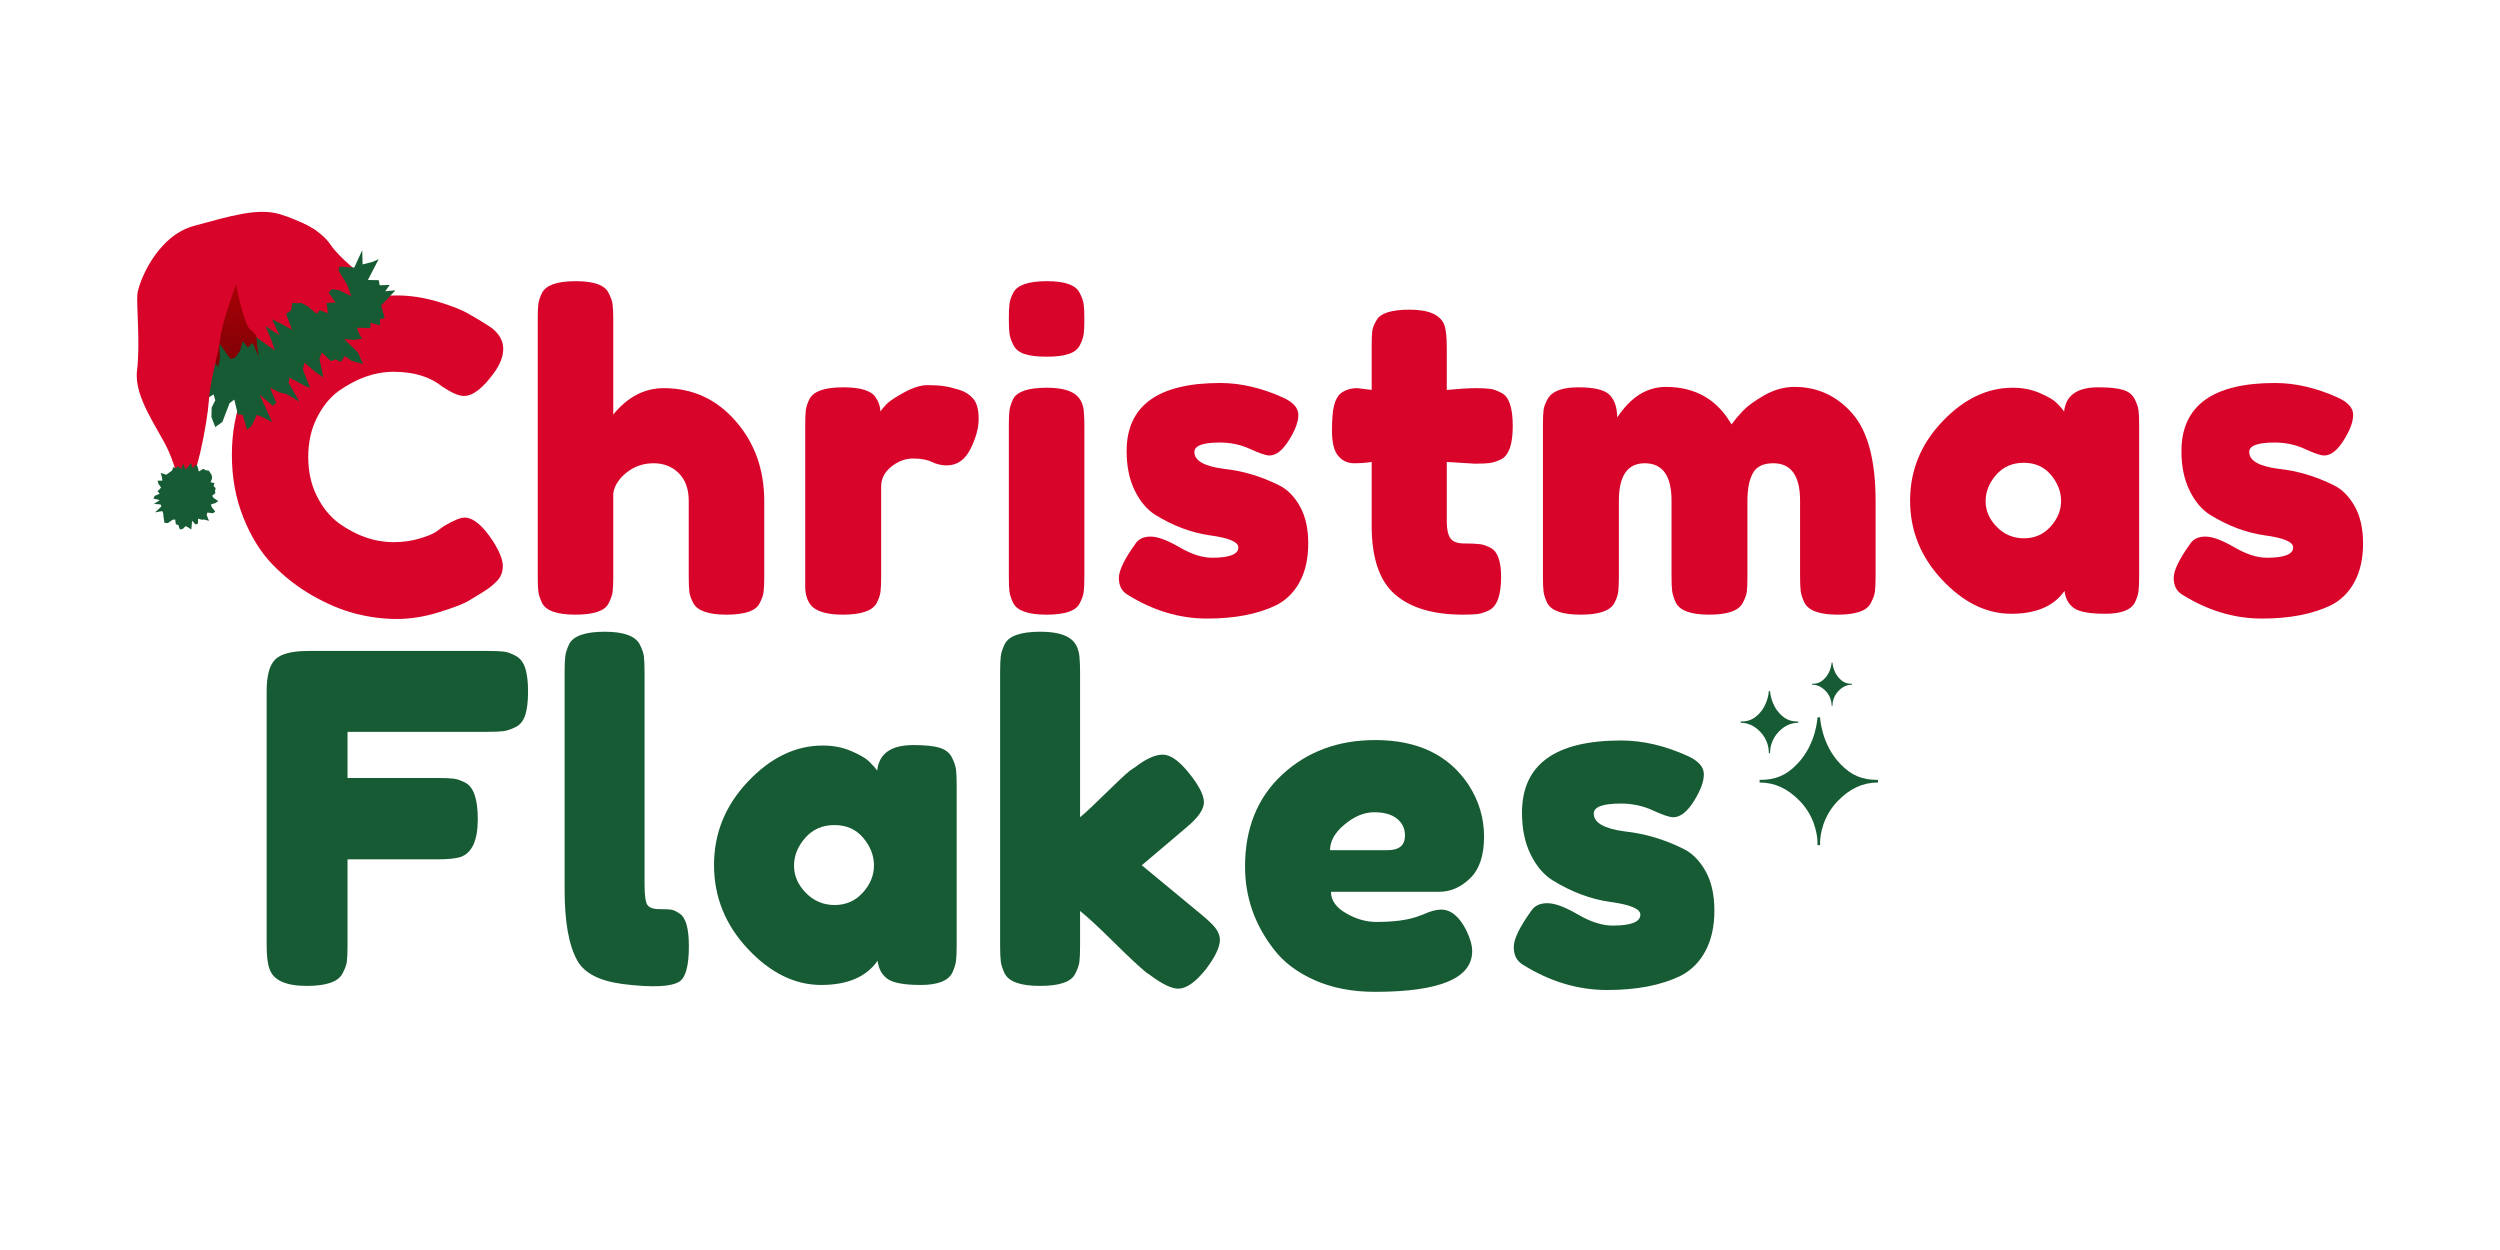 <?xml version="1.0" encoding="UTF-8"?>
<svg xmlns="http://www.w3.org/2000/svg" xmlns:xlink="http://www.w3.org/1999/xlink" width="750pt" height="375pt" viewBox="0 0 750 375" version="1.2">
  <defs>
    <g>
      <symbol overflow="visible" id="glyph0-0">
        <path style="stroke:none;" d=""></path>
      </symbol>
      <symbol overflow="visible" id="glyph0-1">
        <path style="stroke:none;" d="M 64.453 -24.844 L 66.781 -26.531 C 69.719 -28.258 71.789 -29.125 73 -29.125 C 75.664 -29.125 78.555 -26.707 81.672 -21.875 C 83.566 -18.852 84.516 -16.438 84.516 -14.625 C 84.516 -12.812 83.93 -11.301 82.766 -10.094 C 81.598 -8.883 80.238 -7.805 78.688 -6.859 C 77.133 -5.91 75.645 -5.004 74.219 -4.141 C 72.801 -3.273 69.891 -2.148 65.484 -0.766 C 61.086 0.609 56.836 1.297 52.734 1.297 C 48.641 1.297 44.5 0.758 40.312 -0.312 C 36.125 -1.395 31.805 -3.207 27.359 -5.75 C 22.922 -8.301 18.93 -11.41 15.391 -15.078 C 11.859 -18.742 8.945 -23.445 6.656 -29.188 C 4.375 -34.926 3.234 -41.16 3.234 -47.891 C 3.234 -54.617 4.352 -60.723 6.594 -66.203 C 8.844 -71.68 11.711 -76.207 15.203 -79.781 C 18.703 -83.363 22.691 -86.363 27.172 -88.781 C 35.629 -93.438 44.129 -95.766 52.672 -95.766 C 56.723 -95.766 60.844 -95.141 65.031 -93.891 C 69.219 -92.641 72.391 -91.367 74.547 -90.078 L 77.656 -88.266 C 79.207 -87.316 80.414 -86.539 81.281 -85.938 C 83.52 -84.125 84.641 -82.07 84.641 -79.781 C 84.641 -77.5 83.734 -75.109 81.922 -72.609 C 78.555 -67.941 75.535 -65.609 72.859 -65.609 C 71.305 -65.609 69.109 -66.562 66.266 -68.469 C 62.641 -71.395 57.805 -72.859 51.766 -72.859 C 46.16 -72.859 40.641 -70.922 35.203 -67.047 C 32.609 -65.141 30.445 -62.461 28.719 -59.016 C 27 -55.566 26.141 -51.66 26.141 -47.297 C 26.141 -42.941 27 -39.039 28.719 -35.594 C 30.445 -32.145 32.648 -29.426 35.328 -27.438 C 40.598 -23.645 46.078 -21.75 51.766 -21.75 C 54.441 -21.75 56.969 -22.094 59.344 -22.781 C 61.719 -23.469 63.422 -24.156 64.453 -24.844 Z M 64.453 -24.844 "></path>
      </symbol>
      <symbol overflow="visible" id="glyph0-2">
        <path style="stroke:none;" d="M 42.969 -67.953 C 51.594 -67.953 58.773 -64.672 64.516 -58.109 C 70.254 -51.555 73.125 -43.531 73.125 -34.031 L 73.125 -11.266 C 73.125 -9.273 73.055 -7.785 72.922 -6.797 C 72.797 -5.805 72.391 -4.66 71.703 -3.359 C 70.578 -1.117 67.254 0 61.734 0 C 56.473 0 53.191 -1.117 51.891 -3.359 C 51.203 -4.66 50.789 -5.828 50.656 -6.859 C 50.531 -7.891 50.469 -9.441 50.469 -11.516 L 50.469 -34.172 C 50.469 -37.703 49.473 -40.457 47.484 -42.438 C 45.504 -44.426 42.984 -45.422 39.922 -45.422 C 36.859 -45.422 34.16 -44.492 31.828 -42.641 C 29.504 -40.785 28.172 -38.695 27.828 -36.375 L 27.828 -11.266 C 27.828 -9.273 27.758 -7.785 27.625 -6.797 C 27.5 -5.805 27.094 -4.66 26.406 -3.359 C 25.281 -1.117 21.957 0 16.438 0 C 11 0 7.676 -1.164 6.469 -3.5 C 5.863 -4.789 5.492 -5.91 5.359 -6.859 C 5.234 -7.805 5.172 -9.316 5.172 -11.391 L 5.172 -88.781 C 5.172 -90.77 5.234 -92.258 5.359 -93.25 C 5.492 -94.238 5.863 -95.336 6.469 -96.547 C 7.676 -98.879 11.039 -100.047 16.562 -100.047 C 22 -100.047 25.281 -98.879 26.406 -96.547 C 27.094 -95.254 27.5 -94.109 27.625 -93.109 C 27.758 -92.117 27.828 -90.633 27.828 -88.656 L 27.828 -60.047 C 32.141 -65.316 37.188 -67.953 42.969 -67.953 Z M 42.969 -67.953 "></path>
      </symbol>
      <symbol overflow="visible" id="glyph0-3">
        <path style="stroke:none;" d="M 51.5 -67.422 C 53.145 -66.91 54.504 -66.031 55.578 -64.781 C 56.66 -63.531 57.203 -61.52 57.203 -58.75 C 57.203 -55.988 56.379 -52.969 54.734 -49.688 C 53.098 -46.414 50.727 -44.781 47.625 -44.781 C 46.07 -44.781 44.582 -45.125 43.156 -45.812 C 41.738 -46.5 39.863 -46.844 37.531 -46.844 C 35.195 -46.844 33.016 -46.023 30.984 -44.391 C 28.961 -42.754 27.953 -40.77 27.953 -38.438 L 27.953 -11.266 C 27.953 -9.273 27.883 -7.785 27.75 -6.797 C 27.625 -5.805 27.219 -4.66 26.531 -3.359 C 25.238 -1.117 21.875 0 16.438 0 C 12.289 0 9.312 -0.734 7.5 -2.203 C 6.125 -3.41 5.348 -5.266 5.172 -7.766 C 5.172 -8.629 5.172 -9.879 5.172 -11.516 L 5.172 -56.953 C 5.172 -58.93 5.234 -60.414 5.359 -61.406 C 5.492 -62.406 5.863 -63.508 6.469 -64.719 C 7.676 -67.039 11.039 -68.203 16.562 -68.203 C 21.738 -68.203 24.973 -67.211 26.266 -65.234 C 27.223 -63.848 27.703 -62.422 27.703 -60.953 C 28.129 -61.555 28.75 -62.289 29.562 -63.156 C 30.383 -64.02 32.133 -65.188 34.812 -66.656 C 37.488 -68.125 39.836 -68.859 41.859 -68.859 C 43.891 -68.859 45.594 -68.75 46.969 -68.531 C 48.352 -68.312 49.863 -67.941 51.5 -67.422 Z M 51.5 -67.422 "></path>
      </symbol>
      <symbol overflow="visible" id="glyph0-4">
        <path style="stroke:none;" d="M 5.172 -56.812 C 5.172 -58.801 5.234 -60.289 5.359 -61.281 C 5.492 -62.27 5.863 -63.414 6.469 -64.719 C 7.676 -66.957 11.039 -68.078 16.562 -68.078 C 20.707 -68.078 23.641 -67.344 25.359 -65.875 C 26.828 -64.664 27.609 -62.812 27.703 -60.312 C 27.785 -59.445 27.828 -58.195 27.828 -56.562 L 27.828 -11.266 C 27.828 -9.273 27.758 -7.785 27.625 -6.797 C 27.5 -5.805 27.094 -4.66 26.406 -3.359 C 25.281 -1.117 21.957 0 16.438 0 C 11 0 7.676 -1.164 6.469 -3.5 C 5.863 -4.789 5.492 -5.91 5.359 -6.859 C 5.234 -7.805 5.172 -9.316 5.172 -11.391 Z M 26.469 -80.828 C 25.82 -79.578 24.676 -78.691 23.031 -78.172 C 21.395 -77.648 19.219 -77.391 16.5 -77.391 C 13.781 -77.391 11.598 -77.648 9.953 -78.172 C 8.316 -78.691 7.176 -79.598 6.531 -80.891 C 5.883 -82.18 5.492 -83.32 5.359 -84.312 C 5.234 -85.312 5.172 -86.801 5.172 -88.781 C 5.172 -90.77 5.234 -92.258 5.359 -93.25 C 5.492 -94.238 5.863 -95.336 6.469 -96.547 C 7.676 -98.879 11.039 -100.047 16.562 -100.047 C 22 -100.047 25.281 -98.879 26.406 -96.547 C 27.094 -95.254 27.5 -94.109 27.625 -93.109 C 27.758 -92.117 27.828 -90.629 27.828 -88.641 C 27.828 -86.66 27.758 -85.176 27.625 -84.188 C 27.5 -83.195 27.113 -82.078 26.469 -80.828 Z M 26.469 -80.828 "></path>
      </symbol>
      <symbol overflow="visible" id="glyph0-5">
        <path style="stroke:none;" d="M 5.688 -6.078 C 4.051 -7.117 3.234 -8.758 3.234 -11 C 3.234 -13.238 4.875 -16.645 8.156 -21.219 C 9.102 -22.688 10.633 -23.422 12.75 -23.422 C 14.863 -23.422 17.734 -22.363 21.359 -20.25 C 24.984 -18.133 28.258 -17.078 31.188 -17.078 C 36.445 -17.078 39.078 -18.113 39.078 -20.188 C 39.078 -21.832 36.191 -23.039 30.422 -23.812 C 24.984 -24.594 19.586 -26.617 14.234 -29.891 C 11.734 -31.441 9.66 -33.879 8.016 -37.203 C 6.379 -40.523 5.562 -44.473 5.562 -49.047 C 5.562 -62.68 14.926 -69.5 33.656 -69.5 C 39.781 -69.5 46.078 -68.031 52.547 -65.094 C 55.566 -63.719 57.078 -61.992 57.078 -59.922 C 57.078 -57.848 56.125 -55.301 54.219 -52.281 C 52.32 -49.258 50.383 -47.75 48.406 -47.75 C 47.363 -47.75 45.441 -48.395 42.641 -49.688 C 39.836 -50.988 36.797 -51.641 33.516 -51.641 C 28.43 -51.641 25.891 -50.691 25.891 -48.797 C 25.891 -46.203 28.82 -44.52 34.688 -43.75 C 40.383 -43.145 45.906 -41.504 51.25 -38.828 C 53.75 -37.617 55.836 -35.523 57.516 -32.547 C 59.203 -29.566 60.047 -25.832 60.047 -21.344 C 60.047 -16.863 59.203 -13.047 57.516 -9.891 C 55.836 -6.742 53.488 -4.395 50.469 -2.844 C 44.945 -0.164 38.023 1.172 29.703 1.172 C 21.379 1.172 13.375 -1.242 5.688 -6.078 Z M 5.688 -6.078 "></path>
      </symbol>
      <symbol overflow="visible" id="glyph0-6">
        <path style="stroke:none;" d="M 44.781 -45.297 L 36.375 -45.812 L 36.375 -27.953 C 36.375 -25.617 36.738 -23.938 37.469 -22.906 C 38.195 -21.875 39.578 -21.359 41.609 -21.359 C 43.641 -21.359 45.191 -21.289 46.266 -21.156 C 47.348 -21.031 48.492 -20.625 49.703 -19.938 C 51.68 -18.812 52.672 -15.922 52.672 -11.266 C 52.672 -5.828 51.461 -2.504 49.047 -1.297 C 47.754 -0.691 46.613 -0.32 45.625 -0.188 C 44.633 -0.062 43.188 0 41.281 0 C 32.312 0 25.492 -2.023 20.828 -6.078 C 16.172 -10.141 13.844 -17 13.844 -26.656 L 13.844 -45.812 C 12.207 -45.551 10.438 -45.422 8.531 -45.422 C 6.633 -45.422 5.062 -46.156 3.812 -47.625 C 2.562 -49.094 1.938 -51.594 1.938 -55.125 C 1.938 -58.664 2.148 -61.234 2.578 -62.828 C 3.016 -64.43 3.625 -65.578 4.406 -66.266 C 5.781 -67.391 7.504 -67.953 9.578 -67.953 L 13.844 -67.422 L 13.844 -80.766 C 13.844 -82.742 13.906 -84.207 14.031 -85.156 C 14.164 -86.102 14.578 -87.141 15.266 -88.266 C 16.391 -90.422 19.711 -91.5 25.234 -91.5 C 31.098 -91.5 34.594 -89.906 35.719 -86.719 C 36.156 -85.332 36.375 -83.129 36.375 -80.109 L 36.375 -67.422 C 40.164 -67.773 43.031 -67.953 44.969 -67.953 C 46.914 -67.953 48.383 -67.883 49.375 -67.75 C 50.363 -67.625 51.504 -67.211 52.797 -66.516 C 55.047 -65.398 56.172 -62.082 56.172 -56.562 C 56.172 -51.125 55.004 -47.801 52.672 -46.594 C 51.379 -45.988 50.234 -45.617 49.234 -45.484 C 48.242 -45.359 46.758 -45.297 44.781 -45.297 Z M 44.781 -45.297 "></path>
      </symbol>
      <symbol overflow="visible" id="glyph0-7">
        <path style="stroke:none;" d="M 27.438 -59.141 C 31.488 -65.266 36.363 -68.328 42.062 -68.328 C 50.863 -68.328 57.422 -64.578 61.734 -57.078 C 62.68 -58.367 63.82 -59.723 65.156 -61.141 C 66.5 -62.566 68.633 -64.117 71.562 -65.797 C 74.5 -67.484 77.52 -68.328 80.625 -68.328 C 87.531 -68.328 93.312 -65.676 97.969 -60.375 C 102.633 -55.07 104.969 -46.289 104.969 -34.031 L 104.969 -11.391 C 104.969 -9.398 104.898 -7.91 104.766 -6.922 C 104.641 -5.93 104.227 -4.789 103.531 -3.5 C 102.414 -1.164 99.098 0 93.578 0 C 88.141 0 84.816 -1.207 83.609 -3.625 C 83.004 -4.914 82.633 -6.055 82.5 -7.047 C 82.375 -8.047 82.312 -9.535 82.312 -11.516 L 82.312 -34.172 C 82.312 -41.672 79.633 -45.422 74.281 -45.422 C 71.27 -45.422 69.223 -44.426 68.141 -42.438 C 67.055 -40.457 66.516 -37.656 66.516 -34.031 L 66.516 -11.391 C 66.516 -9.316 66.453 -7.805 66.328 -6.859 C 66.203 -5.91 65.789 -4.789 65.094 -3.5 C 63.883 -1.164 60.52 0 55 0 C 49.562 0 46.238 -1.207 45.031 -3.625 C 44.438 -4.914 44.07 -6.055 43.938 -7.047 C 43.812 -8.047 43.75 -9.535 43.75 -11.516 L 43.75 -34.172 C 43.75 -41.672 41.07 -45.422 35.719 -45.422 C 30.539 -45.422 27.953 -41.672 27.953 -34.172 L 27.953 -11.266 C 27.953 -9.273 27.883 -7.785 27.75 -6.797 C 27.625 -5.805 27.219 -4.66 26.531 -3.359 C 25.238 -1.117 21.875 0 16.438 0 C 11 0 7.676 -1.164 6.469 -3.5 C 5.863 -4.789 5.492 -5.91 5.359 -6.859 C 5.234 -7.805 5.172 -9.316 5.172 -11.391 L 5.172 -56.953 C 5.172 -58.93 5.234 -60.414 5.359 -61.406 C 5.492 -62.406 5.906 -63.508 6.594 -64.719 C 7.895 -67.039 10.957 -68.203 15.781 -68.203 C 20.613 -68.203 23.766 -67.426 25.234 -65.875 C 26.703 -64.32 27.438 -62.078 27.438 -59.141 Z M 27.438 -59.141 "></path>
      </symbol>
      <symbol overflow="visible" id="glyph0-8">
        <path style="stroke:none;" d="M 49.438 -60.953 C 49.957 -65.785 53.363 -68.203 59.656 -68.203 C 63.031 -68.203 65.535 -67.941 67.172 -67.422 C 68.805 -66.91 69.945 -66.004 70.594 -64.703 C 71.25 -63.41 71.641 -62.27 71.766 -61.281 C 71.891 -60.289 71.953 -58.801 71.953 -56.812 L 71.953 -11.516 C 71.953 -9.535 71.891 -8.047 71.766 -7.047 C 71.641 -6.055 71.273 -4.914 70.672 -3.625 C 69.461 -1.383 66.504 -0.266 61.797 -0.266 C 57.098 -0.266 53.945 -0.844 52.344 -2 C 50.75 -3.164 49.82 -4.875 49.562 -7.125 C 46.375 -2.551 41.047 -0.266 33.578 -0.266 C 26.117 -0.266 19.195 -3.672 12.812 -10.484 C 6.426 -17.297 3.234 -25.207 3.234 -34.219 C 3.234 -43.238 6.445 -51.133 12.875 -57.906 C 19.301 -64.688 26.352 -68.078 34.031 -68.078 C 36.969 -68.078 39.645 -67.555 42.062 -66.516 C 44.477 -65.484 46.16 -64.516 47.109 -63.609 C 48.055 -62.703 48.832 -61.816 49.438 -60.953 Z M 25.891 -34.031 C 25.891 -31.188 27.008 -28.617 29.25 -26.328 C 31.488 -24.047 34.203 -22.906 37.391 -22.906 C 40.586 -22.906 43.242 -24.066 45.359 -26.391 C 47.473 -28.723 48.531 -31.289 48.531 -34.094 C 48.531 -36.906 47.516 -39.52 45.484 -41.938 C 43.461 -44.352 40.742 -45.562 37.328 -45.562 C 33.922 -45.562 31.16 -44.352 29.047 -41.938 C 26.941 -39.52 25.891 -36.883 25.891 -34.031 Z M 25.891 -34.031 "></path>
      </symbol>
      <symbol overflow="visible" id="glyph1-0">
        <path style="stroke:none;" d=""></path>
      </symbol>
      <symbol overflow="visible" id="glyph1-1">
        <path style="stroke:none;" d="M 71.969 -100.484 C 74.07 -100.484 75.648 -100.414 76.703 -100.281 C 77.754 -100.145 78.941 -99.711 80.266 -98.984 C 81.586 -98.254 82.523 -97.02 83.078 -95.281 C 83.629 -93.539 83.906 -91.207 83.906 -88.281 C 83.906 -85.363 83.629 -83.035 83.078 -81.297 C 82.523 -79.555 81.562 -78.344 80.188 -77.656 C 78.82 -76.977 77.613 -76.566 76.562 -76.422 C 75.508 -76.285 73.891 -76.219 71.703 -76.219 L 29.75 -76.219 L 29.75 -62.375 L 56.75 -62.375 C 58.945 -62.375 60.57 -62.305 61.625 -62.172 C 62.676 -62.035 63.883 -61.602 65.25 -60.875 C 67.633 -59.5 68.828 -55.891 68.828 -50.047 C 68.828 -43.641 67.086 -39.844 63.609 -38.656 C 62.148 -38.195 59.82 -37.969 56.625 -37.969 L 29.75 -37.969 L 29.75 -12.062 C 29.75 -9.875 29.68 -8.273 29.547 -7.266 C 29.41 -6.266 28.973 -5.078 28.234 -3.703 C 26.961 -1.234 23.398 0 17.547 0 C 11.148 0 7.406 -1.734 6.312 -5.203 C 5.758 -6.672 5.484 -9.004 5.484 -12.203 L 5.484 -88.422 C 5.484 -93.086 6.348 -96.266 8.078 -97.953 C 9.816 -99.641 13.109 -100.484 17.953 -100.484 Z M 71.969 -100.484 "></path>
      </symbol>
      <symbol overflow="visible" id="glyph1-2">
        <path style="stroke:none;" d="M 5.484 -94.188 C 5.484 -96.289 5.551 -97.863 5.688 -98.906 C 5.82 -99.957 6.211 -101.172 6.859 -102.547 C 8.141 -105.016 11.703 -106.25 17.547 -106.25 C 23.117 -106.25 26.594 -105.016 27.969 -102.547 C 28.695 -101.172 29.129 -99.938 29.266 -98.844 C 29.398 -97.75 29.469 -96.148 29.469 -94.047 L 29.469 -30.578 C 29.469 -27.285 29.742 -25.203 30.297 -24.328 C 30.848 -23.461 32.055 -23.031 33.922 -23.031 C 35.797 -23.031 37.051 -22.961 37.688 -22.828 C 38.332 -22.691 39.113 -22.301 40.031 -21.656 C 41.852 -20.469 42.766 -17.223 42.766 -11.922 C 42.766 -6.172 41.852 -2.656 40.031 -1.375 C 37.656 0.27 31.988 0.547 23.031 -0.547 C 15.988 -1.461 11.422 -3.797 9.328 -7.547 C 6.766 -12.016 5.484 -19.141 5.484 -28.922 Z M 5.484 -94.188 "></path>
      </symbol>
      <symbol overflow="visible" id="glyph1-3">
        <path style="stroke:none;" d="M 52.375 -64.578 C 52.914 -69.691 56.523 -72.25 63.203 -72.25 C 66.766 -72.25 69.41 -71.973 71.141 -71.422 C 72.879 -70.879 74.094 -69.922 74.781 -68.547 C 75.469 -67.172 75.879 -65.957 76.016 -64.906 C 76.148 -63.863 76.219 -62.289 76.219 -60.188 L 76.219 -12.203 C 76.219 -10.098 76.148 -8.52 76.016 -7.469 C 75.879 -6.414 75.492 -5.207 74.859 -3.844 C 73.578 -1.469 70.441 -0.281 65.453 -0.281 C 60.473 -0.281 57.141 -0.895 55.453 -2.125 C 53.766 -3.352 52.781 -5.16 52.5 -7.547 C 49.125 -2.703 43.484 -0.281 35.578 -0.281 C 27.672 -0.281 20.332 -3.891 13.562 -11.109 C 6.801 -18.328 3.422 -26.711 3.422 -36.266 C 3.422 -45.816 6.828 -54.176 13.641 -61.344 C 20.453 -68.52 27.926 -72.109 36.062 -72.109 C 39.164 -72.109 41.992 -71.562 44.547 -70.469 C 47.109 -69.375 48.891 -68.344 49.891 -67.375 C 50.898 -66.414 51.727 -65.484 52.375 -64.578 Z M 27.422 -36.047 C 27.422 -33.035 28.609 -30.316 30.984 -27.891 C 33.359 -25.473 36.234 -24.266 39.609 -24.266 C 42.992 -24.266 45.805 -25.5 48.047 -27.969 C 50.285 -30.438 51.406 -33.156 51.406 -36.125 C 51.406 -39.094 50.332 -41.852 48.188 -44.406 C 46.039 -46.969 43.16 -48.25 39.547 -48.25 C 35.941 -48.25 33.02 -46.969 30.781 -44.406 C 28.539 -41.852 27.422 -39.066 27.422 -36.047 Z M 27.422 -36.047 "></path>
      </symbol>
      <symbol overflow="visible" id="glyph1-4">
        <path style="stroke:none;" d="M 47.984 -36.188 L 66.219 -21.109 C 68.5 -19.191 69.938 -17.727 70.531 -16.719 C 71.125 -15.719 71.422 -14.758 71.422 -13.844 C 71.422 -11.656 70.004 -8.688 67.172 -4.938 C 64.066 -1.094 61.328 0.828 58.953 0.828 C 56.941 0.828 54.156 -0.5 50.594 -3.156 L 49.219 -4.109 C 47.113 -5.848 43.867 -8.883 39.484 -13.219 C 35.098 -17.562 31.758 -20.648 29.469 -22.484 L 29.469 -11.922 C 29.469 -9.828 29.398 -8.254 29.266 -7.203 C 29.129 -6.148 28.695 -4.938 27.969 -3.562 C 26.781 -1.188 23.258 0 17.406 0 C 11.656 0 8.141 -1.234 6.859 -3.703 C 6.211 -5.078 5.82 -6.285 5.688 -7.328 C 5.551 -8.379 5.484 -9.957 5.484 -12.062 L 5.484 -94.188 C 5.484 -96.289 5.551 -97.863 5.688 -98.906 C 5.82 -99.957 6.211 -101.172 6.859 -102.547 C 8.141 -105.016 11.703 -106.25 17.547 -106.25 C 21.93 -106.25 25.039 -105.473 26.875 -103.922 C 28.426 -102.641 29.25 -100.629 29.344 -97.891 C 29.426 -97.066 29.469 -95.785 29.469 -94.047 L 29.469 -50.594 C 31.113 -51.957 33.602 -54.285 36.938 -57.578 C 40.281 -60.867 42.773 -63.203 44.422 -64.578 L 46.062 -65.672 C 49.258 -68.141 52 -69.375 54.281 -69.375 C 56.57 -69.375 59.203 -67.52 62.172 -63.812 C 65.141 -60.113 66.625 -57.211 66.625 -55.109 C 66.625 -53.004 64.938 -50.535 61.562 -47.703 Z M 47.984 -36.188 "></path>
      </symbol>
      <symbol overflow="visible" id="glyph1-5">
        <path style="stroke:none;" d="M 75.125 -44.75 C 75.125 -39.133 73.727 -34.977 70.938 -32.281 C 68.156 -29.582 65.07 -28.234 61.688 -28.234 L 29.203 -28.234 C 29.203 -25.68 30.707 -23.535 33.719 -21.797 C 36.738 -20.055 39.754 -19.188 42.766 -19.188 C 48.066 -19.188 52.227 -19.738 55.25 -20.844 L 56.75 -21.391 C 58.945 -22.391 60.773 -22.891 62.234 -22.891 C 65.16 -22.891 67.676 -20.832 69.781 -16.719 C 70.969 -14.258 71.562 -12.16 71.562 -10.422 C 71.562 -2.285 61.828 1.781 42.359 1.781 C 35.598 1.781 29.586 0.617 24.328 -1.703 C 19.078 -4.035 14.988 -7.125 12.062 -10.969 C 6.301 -18.375 3.422 -26.645 3.422 -35.781 C 3.422 -47.301 7.145 -56.508 14.594 -63.406 C 22.051 -70.301 31.352 -73.75 42.5 -73.75 C 55.207 -73.75 64.531 -69.273 70.469 -60.328 C 73.57 -55.566 75.125 -50.375 75.125 -44.75 Z M 46.203 -40.719 C 49.672 -40.719 51.406 -42.18 51.406 -45.109 C 51.406 -47.203 50.602 -48.891 49 -50.172 C 47.406 -51.453 45.125 -52.094 42.156 -52.094 C 39.188 -52.094 36.238 -50.879 33.312 -48.453 C 30.383 -46.035 28.922 -43.457 28.922 -40.719 Z M 46.203 -40.719 "></path>
      </symbol>
      <symbol overflow="visible" id="glyph1-6">
        <path style="stroke:none;" d="M 6.031 -6.438 C 4.289 -7.539 3.422 -9.281 3.422 -11.656 C 3.422 -14.031 5.16 -17.641 8.641 -22.484 C 9.641 -24.035 11.258 -24.812 13.5 -24.812 C 15.738 -24.812 18.773 -23.691 22.609 -21.453 C 26.453 -19.211 29.93 -18.094 33.047 -18.094 C 38.617 -18.094 41.406 -19.191 41.406 -21.391 C 41.406 -23.117 38.344 -24.395 32.219 -25.219 C 26.457 -26.039 20.742 -28.191 15.078 -31.672 C 12.43 -33.316 10.238 -35.895 8.5 -39.406 C 6.758 -42.926 5.891 -47.109 5.891 -51.953 C 5.891 -66.398 15.805 -73.625 35.641 -73.625 C 42.129 -73.625 48.801 -72.066 55.656 -68.953 C 58.852 -67.492 60.453 -65.664 60.453 -63.469 C 60.453 -61.281 59.445 -58.586 57.438 -55.391 C 55.426 -52.191 53.367 -50.594 51.266 -50.594 C 50.172 -50.594 48.141 -51.273 45.172 -52.641 C 42.203 -54.016 38.977 -54.703 35.5 -54.703 C 30.113 -54.703 27.422 -53.695 27.422 -51.688 C 27.422 -48.945 30.523 -47.164 36.734 -46.344 C 42.773 -45.695 48.629 -43.957 54.297 -41.125 C 56.941 -39.844 59.156 -37.625 60.938 -34.469 C 62.719 -31.32 63.609 -27.367 63.609 -22.609 C 63.609 -17.859 62.719 -13.816 60.938 -10.484 C 59.156 -7.148 56.664 -4.66 53.469 -3.016 C 47.613 -0.18 40.273 1.234 31.453 1.234 C 22.641 1.234 14.164 -1.32 6.031 -6.438 Z M 6.031 -6.438 "></path>
      </symbol>
    </g>
    <clipPath id="clip1">
      <path d="M 527 215 L 563.434 215 L 563.434 253.539 L 527 253.539 Z M 527 215 "></path>
    </clipPath>
    <clipPath id="clip2">
      <path d="M 522.184 207 L 540 207 L 540 226 L 522.184 226 Z M 522.184 207 "></path>
    </clipPath>
    <clipPath id="clip3">
      <path d="M 543 198.789 L 556 198.789 L 556 212 L 543 212 Z M 543 198.789 "></path>
    </clipPath>
    <clipPath id="clip4">
      <path d="M 55 66 L 111 66 L 111 116 L 55 116 Z M 55 66 "></path>
    </clipPath>
    <clipPath id="clip5">
      <path d="M 15.918 84.508 L 101.012 46.988 L 135.203 124.535 L 50.109 162.055 Z M 15.918 84.508 "></path>
    </clipPath>
    <clipPath id="clip6">
      <path d="M 15.918 84.508 L 101.012 46.988 L 135.203 124.535 L 50.109 162.055 Z M 15.918 84.508 "></path>
    </clipPath>
    <clipPath id="clip7">
      <path d="M 64 113 L 75 113 L 75 116 L 64 116 Z M 64 113 "></path>
    </clipPath>
    <clipPath id="clip8">
      <path d="M 15.918 84.508 L 101.012 46.988 L 135.203 124.535 L 50.109 162.055 Z M 15.918 84.508 "></path>
    </clipPath>
    <clipPath id="clip9">
      <path d="M 15.918 84.508 L 101.012 46.988 L 135.203 124.535 L 50.109 162.055 Z M 15.918 84.508 "></path>
    </clipPath>
    <clipPath id="clip10">
      <path d="M 64.457 115.004 L 73.879 110.848 L 75 113.387 L 65.578 117.543 Z M 64.457 115.004 "></path>
    </clipPath>
    <clipPath id="clip11">
      <path d="M 64.457 115.004 L 73.879 110.848 L 75 113.387 L 65.578 117.543 Z M 64.457 115.004 "></path>
    </clipPath>
    <clipPath id="clip12">
      <path d="M 64.457 115.004 L 73.879 110.848 L 75 113.387 L 65.578 117.543 Z M 64.457 115.004 "></path>
    </clipPath>
    <clipPath id="clip13">
      <path d="M 71.938 114.73 C 69.035 116.008 66.395 115.715 64.496 115.062 C 67.168 114.98 70.703 114.301 74.738 113.016 C 73.789 113.77 72.852 114.328 71.938 114.73 "></path>
    </clipPath>
    <clipPath id="clip14">
      <path d="M 64.457 115.004 L 73.879 110.848 L 75 113.387 L 65.578 117.543 Z M 64.457 115.004 "></path>
    </clipPath>
    <clipPath id="clip15">
      <path d="M 71.938 114.73 C 69.035 116.008 66.395 115.715 64.496 115.062 C 67.168 114.98 70.703 114.301 74.738 113.016 C 73.789 113.77 72.852 114.328 71.938 114.73 "></path>
    </clipPath>
    <clipPath id="clip16">
      <path d="M 64.691 110.594 L 75.023 110.996 L 74.723 117.887 L 64.391 117.484 Z M 64.691 110.594 "></path>
    </clipPath>
    <linearGradient id="linear0" gradientUnits="userSpaceOnUse" x1="0.999" y1="0" x2="1.118" y2="0" gradientTransform="matrix(-1.233,28.538,28.638,1.115,70.778,84.303)">
      <stop offset="0" style="stop-color:rgb(63.429%,7.5%,10.999%);stop-opacity:1;"></stop>
      <stop offset="0.5" style="stop-color:rgb(63.264%,7.5%,10.999%);stop-opacity:1;"></stop>
      <stop offset="1" style="stop-color:rgb(63.1%,7.5%,10.999%);stop-opacity:1;"></stop>
    </linearGradient>
    <clipPath id="clip17">
      <path d="M 61 84 L 79 84 L 79 116 L 61 116 Z M 61 84 "></path>
    </clipPath>
    <clipPath id="clip18">
      <path d="M 15.918 84.508 L 101.012 46.988 L 135.203 124.535 L 50.109 162.055 Z M 15.918 84.508 "></path>
    </clipPath>
    <clipPath id="clip19">
      <path d="M 15.918 84.508 L 101.012 46.988 L 135.203 124.535 L 50.109 162.055 Z M 15.918 84.508 "></path>
    </clipPath>
    <clipPath id="clip20">
      <path d="M 52.727 92.453 L 70.691 84.531 L 81.891 109.934 L 63.926 117.852 Z M 52.727 92.453 "></path>
    </clipPath>
    <clipPath id="clip21">
      <path d="M 52.727 92.453 L 70.691 84.531 L 81.891 109.934 L 63.926 117.852 Z M 52.727 92.453 "></path>
    </clipPath>
    <clipPath id="clip22">
      <path d="M 52.727 92.453 L 70.691 84.531 L 81.891 109.934 L 63.926 117.852 Z M 52.727 92.453 "></path>
    </clipPath>
    <clipPath id="clip23">
      <path d="M 74.738 113.016 C 70.703 114.301 67.168 114.98 64.496 115.062 C 63.719 114.797 63.066 114.473 62.57 114.168 C 60.414 112.875 60.559 91.117 70.691 84.621 C 70.691 84.621 73.051 97.809 75.355 99.086 C 77.66 100.375 80.367 108.305 75.055 112.758 C 74.949 112.844 74.844 112.93 74.738 113.016 "></path>
    </clipPath>
    <clipPath id="clip24">
      <path d="M 52.727 92.453 L 70.691 84.531 L 81.891 109.934 L 63.926 117.852 Z M 52.727 92.453 "></path>
    </clipPath>
    <clipPath id="clip25">
      <path d="M 74.738 113.016 C 70.703 114.301 67.168 114.98 64.496 115.062 C 63.719 114.797 63.066 114.473 62.57 114.168 C 60.414 112.875 60.559 91.117 70.691 84.621 C 70.691 84.621 73.051 97.809 75.355 99.086 C 77.66 100.375 80.367 108.305 75.055 112.758 C 74.949 112.844 74.844 112.93 74.738 113.016 "></path>
    </clipPath>
    <clipPath id="clip26">
      <path d="M 52.051 83.887 L 82.922 85.086 L 81.457 119.008 L 50.586 117.805 Z M 52.051 83.887 "></path>
    </clipPath>
    <linearGradient id="linear1" gradientUnits="userSpaceOnUse" x1="-0.002" y1="0" x2="1.09" y2="0" gradientTransform="matrix(-1.233,28.538,28.638,1.115,70.778,84.303)">
      <stop offset="0" style="stop-color:rgb(65.9%,0.4%,2.399%);stop-opacity:1;"></stop>
      <stop offset="0.031" style="stop-color:rgb(65.9%,0.4%,2.399%);stop-opacity:1;"></stop>
      <stop offset="0.039" style="stop-color:rgb(65.849%,0.4%,2.399%);stop-opacity:1;"></stop>
      <stop offset="0.047" style="stop-color:rgb(65.649%,0.4%,2.399%);stop-opacity:1;"></stop>
      <stop offset="0.062" style="stop-color:rgb(65.311%,0.4%,2.399%);stop-opacity:1;"></stop>
      <stop offset="0.078" style="stop-color:rgb(64.937%,0.4%,2.399%);stop-opacity:1;"></stop>
      <stop offset="0.094" style="stop-color:rgb(64.725%,0.4%,2.399%);stop-opacity:1;"></stop>
      <stop offset="0.102" style="stop-color:rgb(64.589%,0.4%,2.399%);stop-opacity:1;"></stop>
      <stop offset="0.109" style="stop-color:rgb(64.389%,0.4%,2.399%);stop-opacity:1;"></stop>
      <stop offset="0.117" style="stop-color:rgb(64.23%,0.4%,2.399%);stop-opacity:1;"></stop>
      <stop offset="0.125" style="stop-color:rgb(63.976%,0.4%,2.399%);stop-opacity:1;"></stop>
      <stop offset="0.141" style="stop-color:rgb(63.644%,0.4%,2.399%);stop-opacity:1;"></stop>
      <stop offset="0.148" style="stop-color:rgb(63.477%,0.4%,2.399%);stop-opacity:1;"></stop>
      <stop offset="0.156" style="stop-color:rgb(63.277%,0.4%,2.399%);stop-opacity:1;"></stop>
      <stop offset="0.164" style="stop-color:rgb(62.929%,0.4%,2.399%);stop-opacity:1;"></stop>
      <stop offset="0.172" style="stop-color:rgb(62.669%,0.4%,2.399%);stop-opacity:1;"></stop>
      <stop offset="0.188" style="stop-color:rgb(62.489%,0.4%,2.399%);stop-opacity:1;"></stop>
      <stop offset="0.203" style="stop-color:rgb(62.306%,0.4%,2.399%);stop-opacity:1;"></stop>
      <stop offset="0.219" style="stop-color:rgb(62.048%,0.4%,2.399%);stop-opacity:1;"></stop>
      <stop offset="0.223" style="stop-color:rgb(61.685%,0.4%,2.399%);stop-opacity:1;"></stop>
      <stop offset="0.227" style="stop-color:rgb(61.488%,0.4%,2.399%);stop-opacity:1;"></stop>
      <stop offset="0.234" style="stop-color:rgb(61.343%,0.4%,2.399%);stop-opacity:1;"></stop>
      <stop offset="0.25" style="stop-color:rgb(61.2%,0.4%,2.399%);stop-opacity:1;"></stop>
      <stop offset="0.266" style="stop-color:rgb(61.026%,0.4%,2.399%);stop-opacity:1;"></stop>
      <stop offset="0.273" style="stop-color:rgb(60.669%,0.4%,2.399%);stop-opacity:1;"></stop>
      <stop offset="0.281" style="stop-color:rgb(60.442%,0.4%,2.399%);stop-opacity:1;"></stop>
      <stop offset="0.297" style="stop-color:rgb(60.251%,0.4%,2.399%);stop-opacity:1;"></stop>
      <stop offset="0.312" style="stop-color:rgb(60.051%,0.4%,2.399%);stop-opacity:1;"></stop>
      <stop offset="0.32" style="stop-color:rgb(59.941%,0.4%,2.341%);stop-opacity:1;"></stop>
      <stop offset="0.328" style="stop-color:rgb(59.703%,0.4%,2.141%);stop-opacity:1;"></stop>
      <stop offset="0.344" style="stop-color:rgb(59.361%,0.4%,1.999%);stop-opacity:1;"></stop>
      <stop offset="0.359" style="stop-color:rgb(59.2%,0.4%,1.999%);stop-opacity:1;"></stop>
      <stop offset="0.367" style="stop-color:rgb(59.039%,0.4%,1.999%);stop-opacity:1;"></stop>
      <stop offset="0.375" style="stop-color:rgb(58.701%,0.4%,1.999%);stop-opacity:1;"></stop>
      <stop offset="0.391" style="stop-color:rgb(58.408%,0.4%,1.999%);stop-opacity:1;"></stop>
      <stop offset="0.406" style="stop-color:rgb(58.147%,0.4%,1.999%);stop-opacity:1;"></stop>
      <stop offset="0.422" style="stop-color:rgb(57.959%,0.4%,1.999%);stop-opacity:1;"></stop>
      <stop offset="0.43" style="stop-color:rgb(57.744%,0.4%,1.999%);stop-opacity:1;"></stop>
      <stop offset="0.438" style="stop-color:rgb(57.436%,0.4%,1.999%);stop-opacity:1;"></stop>
      <stop offset="0.453" style="stop-color:rgb(57.117%,0.4%,1.999%);stop-opacity:1;"></stop>
      <stop offset="0.469" style="stop-color:rgb(56.775%,0.4%,1.999%);stop-opacity:1;"></stop>
      <stop offset="0.477" style="stop-color:rgb(56.436%,0.4%,1.999%);stop-opacity:1;"></stop>
      <stop offset="0.484" style="stop-color:rgb(56.178%,0.4%,1.999%);stop-opacity:1;"></stop>
      <stop offset="0.5" style="stop-color:rgb(55.96%,0.4%,1.999%);stop-opacity:1;"></stop>
      <stop offset="0.516" style="stop-color:rgb(55.76%,0.4%,1.999%);stop-opacity:1;"></stop>
      <stop offset="0.523" style="stop-color:rgb(55.676%,0.4%,1.999%);stop-opacity:1;"></stop>
      <stop offset="0.531" style="stop-color:rgb(55.475%,0.4%,1.999%);stop-opacity:1;"></stop>
      <stop offset="0.535" style="stop-color:rgb(55.098%,0.4%,1.999%);stop-opacity:1;"></stop>
      <stop offset="0.539" style="stop-color:rgb(54.9%,0.4%,1.999%);stop-opacity:1;"></stop>
      <stop offset="0.547" style="stop-color:rgb(54.9%,0.4%,1.999%);stop-opacity:1;"></stop>
      <stop offset="0.555" style="stop-color:rgb(54.735%,0.4%,1.999%);stop-opacity:1;"></stop>
      <stop offset="0.562" style="stop-color:rgb(54.535%,0.4%,1.999%);stop-opacity:1;"></stop>
      <stop offset="0.578" style="stop-color:rgb(54.382%,0.4%,1.999%);stop-opacity:1;"></stop>
      <stop offset="0.594" style="stop-color:rgb(54.095%,0.4%,1.999%);stop-opacity:1;"></stop>
      <stop offset="0.609" style="stop-color:rgb(53.79%,0.4%,1.999%);stop-opacity:1;"></stop>
      <stop offset="0.625" style="stop-color:rgb(53.476%,0.4%,1.999%);stop-opacity:1;"></stop>
      <stop offset="0.641" style="stop-color:rgb(53.299%,0.4%,1.999%);stop-opacity:1;"></stop>
      <stop offset="0.648" style="stop-color:rgb(53.131%,0.4%,1.999%);stop-opacity:1;"></stop>
      <stop offset="0.656" style="stop-color:rgb(52.785%,0.4%,1.999%);stop-opacity:1;"></stop>
      <stop offset="0.672" style="stop-color:rgb(52.431%,0.4%,1.999%);stop-opacity:1;"></stop>
      <stop offset="0.688" style="stop-color:rgb(52.226%,0.4%,1.999%);stop-opacity:1;"></stop>
      <stop offset="0.695" style="stop-color:rgb(52.13%,0.4%,1.999%);stop-opacity:1;"></stop>
      <stop offset="0.703" style="stop-color:rgb(51.93%,0.4%,1.999%);stop-opacity:1;"></stop>
      <stop offset="0.711" style="stop-color:rgb(51.767%,0.4%,1.999%);stop-opacity:1;"></stop>
      <stop offset="0.715" style="stop-color:rgb(51.535%,0.4%,1.999%);stop-opacity:1;"></stop>
      <stop offset="0.719" style="stop-color:rgb(51.335%,0.4%,1.999%);stop-opacity:1;"></stop>
      <stop offset="0.734" style="stop-color:rgb(51.167%,0.4%,1.999%);stop-opacity:1;"></stop>
      <stop offset="0.742" style="stop-color:rgb(50.999%,0.4%,1.828%);stop-opacity:1;"></stop>
      <stop offset="0.75" style="stop-color:rgb(50.999%,0.4%,1.628%);stop-opacity:1;"></stop>
      <stop offset="0.758" style="stop-color:rgb(50.87%,0.4%,1.599%);stop-opacity:1;"></stop>
      <stop offset="0.762" style="stop-color:rgb(50.403%,0.4%,1.599%);stop-opacity:1;"></stop>
      <stop offset="0.766" style="stop-color:rgb(50.066%,0.4%,1.599%);stop-opacity:1;"></stop>
      <stop offset="0.781" style="stop-color:rgb(49.931%,0.4%,1.599%);stop-opacity:1;"></stop>
      <stop offset="0.797" style="stop-color:rgb(49.748%,0.4%,1.599%);stop-opacity:1;"></stop>
      <stop offset="0.812" style="stop-color:rgb(49.513%,0.4%,1.599%);stop-opacity:1;"></stop>
      <stop offset="0.82" style="stop-color:rgb(49.15%,0.4%,1.599%);stop-opacity:1;"></stop>
      <stop offset="0.828" style="stop-color:rgb(48.792%,0.4%,1.599%);stop-opacity:1;"></stop>
      <stop offset="0.844" style="stop-color:rgb(48.605%,0.4%,1.599%);stop-opacity:1;"></stop>
      <stop offset="0.859" style="stop-color:rgb(48.463%,0.4%,1.599%);stop-opacity:1;"></stop>
      <stop offset="0.875" style="stop-color:rgb(48.169%,0.4%,1.599%);stop-opacity:1;"></stop>
      <stop offset="0.883" style="stop-color:rgb(47.876%,0.4%,1.599%);stop-opacity:1;"></stop>
      <stop offset="0.891" style="stop-color:rgb(47.676%,0.4%,1.599%);stop-opacity:1;"></stop>
      <stop offset="0.906" style="stop-color:rgb(47.554%,0.4%,1.599%);stop-opacity:1;"></stop>
      <stop offset="0.922" style="stop-color:rgb(47.401%,0.4%,1.599%);stop-opacity:1;"></stop>
      <stop offset="0.938" style="stop-color:rgb(47.202%,0.4%,1.599%);stop-opacity:1;"></stop>
      <stop offset="1" style="stop-color:rgb(47.099%,0.4%,1.599%);stop-opacity:1;"></stop>
    </linearGradient>
    <clipPath id="clip27">
      <path d="M 57 75 L 119 75 L 119 129 L 57 129 Z M 57 75 "></path>
    </clipPath>
    <clipPath id="clip28">
      <path d="M 15.918 84.508 L 101.012 46.988 L 135.203 124.535 L 50.109 162.055 Z M 15.918 84.508 "></path>
    </clipPath>
    <clipPath id="clip29">
      <path d="M 15.918 84.508 L 101.012 46.988 L 135.203 124.535 L 50.109 162.055 Z M 15.918 84.508 "></path>
    </clipPath>
    <clipPath id="clip30">
      <path d="M 48.523 101.523 L 112.629 73.258 L 127.344 106.629 L 63.238 134.895 Z M 48.523 101.523 "></path>
    </clipPath>
    <clipPath id="clip31">
      <path d="M 48.523 101.523 L 112.543 73.297 L 127.258 106.668 L 63.238 134.895 Z M 48.523 101.523 "></path>
    </clipPath>
    <clipPath id="clip32">
      <path d="M 41 63 L 96 63 L 96 147 L 41 147 Z M 41 63 "></path>
    </clipPath>
    <clipPath id="clip33">
      <path d="M 15.918 84.508 L 101.012 46.988 L 135.203 124.535 L 50.109 162.055 Z M 15.918 84.508 "></path>
    </clipPath>
    <clipPath id="clip34">
      <path d="M 15.918 84.508 L 101.012 46.988 L 135.203 124.535 L 50.109 162.055 Z M 15.918 84.508 "></path>
    </clipPath>
    <clipPath id="clip35">
      <path d="M 46 138 L 66 138 L 66 159 L 46 159 Z M 46 138 "></path>
    </clipPath>
    <clipPath id="clip36">
      <path d="M 15.918 84.508 L 101.012 46.988 L 135.203 124.535 L 50.109 162.055 Z M 15.918 84.508 "></path>
    </clipPath>
    <clipPath id="clip37">
      <path d="M 15.918 84.508 L 101.012 46.988 L 135.203 124.535 L 50.109 162.055 Z M 15.918 84.508 "></path>
    </clipPath>
    <clipPath id="clip38">
      <path d="M 42.355 144.309 L 60.762 136.195 L 68.602 153.977 L 50.195 162.09 Z M 42.355 144.309 "></path>
    </clipPath>
    <clipPath id="clip39">
      <path d="M 42.355 144.309 L 60.762 136.195 L 68.574 153.918 L 50.172 162.035 Z M 42.355 144.309 "></path>
    </clipPath>
  </defs>
  <g id="surface1">
    <g style="fill:rgb(85.1%,1.569%,16.08%);fill-opacity:1;">
      <use xlink:href="#glyph0-1" x="66.329" y="184.398"></use>
    </g>
    <g style="fill:rgb(85.1%,1.569%,16.08%);fill-opacity:1;">
      <use xlink:href="#glyph0-2" x="156.15" y="184.398"></use>
    </g>
    <g style="fill:rgb(85.1%,1.569%,16.08%);fill-opacity:1;">
      <use xlink:href="#glyph0-3" x="236.394" y="184.398"></use>
    </g>
    <g style="fill:rgb(85.1%,1.569%,16.08%);fill-opacity:1;">
      <use xlink:href="#glyph0-4" x="297.483" y="184.398"></use>
    </g>
    <g style="fill:rgb(85.1%,1.569%,16.08%);fill-opacity:1;">
      <use xlink:href="#glyph0-5" x="332.427" y="184.398"></use>
    </g>
    <g style="fill:rgb(85.1%,1.569%,16.08%);fill-opacity:1;">
      <use xlink:href="#glyph0-6" x="397.658" y="184.398"></use>
    </g>
    <g style="fill:rgb(85.1%,1.569%,16.08%);fill-opacity:1;">
      <use xlink:href="#glyph0-7" x="457.711" y="184.398"></use>
    </g>
    <g style="fill:rgb(85.1%,1.569%,16.08%);fill-opacity:1;">
      <use xlink:href="#glyph0-8" x="569.793" y="184.398"></use>
    </g>
    <g style="fill:rgb(85.1%,1.569%,16.08%);fill-opacity:1;">
      <use xlink:href="#glyph0-5" x="648.872" y="184.398"></use>
    </g>
    <g style="fill:rgb(8.629%,35.689%,20%);fill-opacity:1;">
      <use xlink:href="#glyph1-1" x="74.51" y="295.769"></use>
    </g>
    <g style="fill:rgb(8.629%,35.689%,20%);fill-opacity:1;">
      <use xlink:href="#glyph1-2" x="163.897" y="295.769"></use>
    </g>
    <g style="fill:rgb(8.629%,35.689%,20%);fill-opacity:1;">
      <use xlink:href="#glyph1-3" x="210.785" y="295.769"></use>
    </g>
    <g style="fill:rgb(8.629%,35.689%,20%);fill-opacity:1;">
      <use xlink:href="#glyph1-4" x="294.552" y="295.769"></use>
    </g>
    <g style="fill:rgb(8.629%,35.689%,20%);fill-opacity:1;">
      <use xlink:href="#glyph1-5" x="370.092" y="295.769"></use>
    </g>
    <g style="fill:rgb(8.629%,35.689%,20%);fill-opacity:1;">
      <use xlink:href="#glyph1-6" x="450.706" y="295.769"></use>
    </g>
    <g clip-path="url(#clip1)" clip-rule="nonzero">
      <path style=" stroke:none;fill-rule:nonzero;fill:rgb(8.629%,35.689%,20%);fill-opacity:1;" d="M 552.109 229.199 C 546.363 223.262 546.027 215.27 546.023 215.191 L 545.246 215.191 C 545.242 215.27 544.914 223.25 539.16 229.199 C 535.84 232.633 532.676 233.973 527.883 233.973 L 527.883 234.75 C 532.383 234.75 536.328 236.562 539.938 240.297 C 544.465 244.977 545.16 250.41 545.246 252.543 C 545.223 253.164 545.246 253.527 545.246 253.543 L 546.023 253.543 C 546.023 253.527 546.047 253.164 546.023 252.543 C 546.109 250.41 546.801 244.977 551.332 240.297 C 554.941 236.562 558.887 234.75 563.387 234.75 L 563.387 233.973 C 558.594 233.973 555.43 232.633 552.109 229.199 "></path>
    </g>
    <g clip-path="url(#clip2)" clip-rule="nonzero">
      <path style=" stroke:none;fill-rule:nonzero;fill:rgb(8.629%,35.689%,20%);fill-opacity:1;" d="M 533.98 214.145 C 531.191 211.258 531.027 207.379 531.023 207.34 L 530.648 207.34 C 530.645 207.379 530.488 211.254 527.691 214.145 C 526.078 215.809 524.543 216.461 522.215 216.461 L 522.215 216.84 C 524.402 216.84 526.316 217.719 528.07 219.531 C 530.27 221.805 530.605 224.441 530.648 225.48 C 530.637 225.781 530.648 225.957 530.648 225.965 L 531.023 225.965 C 531.023 225.957 531.035 225.781 531.023 225.48 C 531.066 224.441 531.402 221.805 533.602 219.531 C 535.355 217.719 537.273 216.84 539.457 216.84 L 539.457 216.461 C 537.129 216.461 535.594 215.809 533.98 214.145 "></path>
    </g>
    <g clip-path="url(#clip3)" clip-rule="nonzero">
      <path style=" stroke:none;fill-rule:nonzero;fill:rgb(8.629%,35.689%,20%);fill-opacity:1;" d="M 551.809 203.527 C 549.863 201.516 549.75 198.812 549.746 198.785 L 549.484 198.785 C 549.484 198.812 549.375 201.516 547.426 203.527 C 546.301 204.691 545.23 205.141 543.609 205.141 L 543.609 205.406 C 545.129 205.406 546.465 206.02 547.688 207.281 C 549.219 208.867 549.457 210.703 549.484 211.426 C 549.477 211.637 549.484 211.762 549.484 211.766 L 549.746 211.766 C 549.746 211.762 549.758 211.637 549.746 211.426 C 549.777 210.703 550.012 208.867 551.543 207.281 C 552.766 206.02 554.102 205.406 555.625 205.406 L 555.625 205.141 C 554 205.141 552.934 204.691 551.809 203.527 "></path>
    </g>
    <g clip-path="url(#clip4)" clip-rule="nonzero">
      <g clip-path="url(#clip5)" clip-rule="nonzero">
        <g clip-path="url(#clip6)" clip-rule="nonzero">
          <path style=" stroke:none;fill-rule:nonzero;fill:rgb(85.1%,1.569%,16.08%);fill-opacity:1;" d="M 89.965 66.59 C 89.965 66.59 95.961 68.762 99.102 73.328 C 102.23 77.895 108.457 82.273 109.988 83.832 C 111.516 85.41 105.734 96.723 91.66 105.215 C 77.578 113.711 63.82 116.621 60.176 114.305 C 56.539 112.008 54.086 96.129 55.34 88.898 C 56.578 81.684 76.797 65.988 89.965 66.59 "></path>
        </g>
      </g>
    </g>
    <g clip-path="url(#clip7)" clip-rule="nonzero">
      <g clip-path="url(#clip8)" clip-rule="nonzero">
        <g clip-path="url(#clip9)" clip-rule="nonzero">
          <g clip-path="url(#clip10)" clip-rule="nonzero">
            <g clip-path="url(#clip11)" clip-rule="nonzero">
              <g clip-path="url(#clip12)" clip-rule="nonzero">
                <g clip-path="url(#clip13)" clip-rule="nonzero">
                  <g clip-path="url(#clip14)" clip-rule="nonzero">
                    <g clip-path="url(#clip15)" clip-rule="nonzero">
                      <g clip-path="url(#clip16)" clip-rule="nonzero">
                        <path style=" stroke:none;fill-rule:nonzero;fill:url(#linear0);" d="M 64.512 112.617 L 74.867 113.02 L 74.723 116.406 L 64.367 116.004 Z M 64.512 112.617 "></path>
                      </g>
                    </g>
                  </g>
                </g>
              </g>
            </g>
          </g>
        </g>
      </g>
    </g>
    <g clip-path="url(#clip17)" clip-rule="nonzero">
      <g clip-path="url(#clip18)" clip-rule="nonzero">
        <g clip-path="url(#clip19)" clip-rule="nonzero">
          <g clip-path="url(#clip20)" clip-rule="nonzero">
            <g clip-path="url(#clip21)" clip-rule="nonzero">
              <g clip-path="url(#clip22)" clip-rule="nonzero">
                <g clip-path="url(#clip23)" clip-rule="nonzero">
                  <g clip-path="url(#clip24)" clip-rule="nonzero">
                    <g clip-path="url(#clip25)" clip-rule="nonzero">
                      <g clip-path="url(#clip26)" clip-rule="nonzero">
                        <path style=" stroke:none;fill-rule:nonzero;fill:url(#linear1);" d="M 60.449 83.844 L 81.68 84.672 L 80.332 115.836 L 59.102 115.012 Z M 60.449 83.844 "></path>
                      </g>
                    </g>
                  </g>
                </g>
              </g>
            </g>
          </g>
        </g>
      </g>
    </g>
    <g clip-path="url(#clip27)" clip-rule="nonzero">
      <g clip-path="url(#clip28)" clip-rule="nonzero">
        <g clip-path="url(#clip29)" clip-rule="nonzero">
          <g clip-path="url(#clip30)" clip-rule="nonzero">
            <g clip-path="url(#clip31)" clip-rule="nonzero">
              <path style=" stroke:none;fill-rule:nonzero;fill:rgb(8.629%,35.689%,20%);fill-opacity:1;" d="M 106.27 80.281 L 108.668 75.074 L 108.781 79.328 L 111.754 78.566 L 113.605 77.754 L 110.363 83.992 L 113.637 84.059 L 113.895 85.574 L 116.91 85.488 L 115.574 87.375 L 118.625 87.086 L 115.973 89.953 L 114.352 91.637 L 115.414 95.406 L 113.934 95.789 L 114.078 97.598 L 111.117 96.84 L 111.145 98.438 L 107.172 98.309 L 107.527 99.746 L 108.621 101.598 L 106.168 101.953 L 103.254 101.723 L 107.383 105.738 L 108.91 109.199 L 105.414 108.242 L 103.434 106.781 L 102.289 108.594 L 100.59 107.805 L 99.281 108.348 L 96.551 105.727 L 95.832 107.711 L 97.016 113.223 L 94.621 111.598 L 91.348 108.781 L 90.855 110.875 L 93.062 116.367 L 91.59 115.82 L 86.82 113.285 L 86.605 114.914 L 89.832 120.52 L 85.969 118.223 L 83.828 117.719 L 81.008 116.312 L 82.883 120.875 L 81.84 121.746 L 77.879 118.387 L 81.676 126.68 L 79.066 125.285 L 77.047 124.422 L 75.473 127.742 L 74.117 128.953 L 72.809 124.406 L 71.379 124.375 L 70.281 119.875 L 68.875 120.953 L 66.707 126.602 L 64.578 128.117 L 63.426 125.102 L 63.496 122.277 L 64.594 120.074 L 64.07 118.32 L 57.688 122.293 L 62.793 114.855 L 61.48 113.824 L 61.402 113.711 L 59.652 111.66 L 61.211 112.766 L 62.363 113.246 L 62.188 109.125 L 62.703 106.258 L 65.41 110.16 L 66.031 107.527 L 65.801 103.059 L 69.199 107.746 L 70.766 107.09 L 72.016 105.211 L 72.844 102.316 L 74.359 104.25 L 75.789 102.848 L 77.551 106.844 L 76.914 101.211 L 82.48 105.137 L 81.371 101.898 L 79.641 97.805 L 83.848 100.605 L 81.617 95.777 L 84.641 97.289 L 87.613 98.941 L 85.812 94.141 L 87.383 93.051 L 87.688 90.863 L 89.043 90.961 L 90.363 90.887 L 92.223 91.828 L 95.055 94.18 L 95.973 93.027 L 98.426 94.027 L 97.938 90.926 L 100.668 90.738 L 98.59 87.801 L 99.523 86.75 L 101.738 87.062 L 105.414 88.867 L 104.172 85.5 L 101.562 81.172 L 101.832 79.961 L 106.27 80.281 "></path>
            </g>
          </g>
        </g>
      </g>
    </g>
    <g clip-path="url(#clip32)" clip-rule="nonzero">
      <g clip-path="url(#clip33)" clip-rule="nonzero">
        <g clip-path="url(#clip34)" clip-rule="nonzero">
          <path style=" stroke:none;fill-rule:nonzero;fill:rgb(85.1%,1.569%,16.08%);fill-opacity:1;" d="M 70.734 85.406 C 70.734 85.406 66.559 97.016 66.098 101.336 C 65.645 105.645 63.031 114.141 62.668 120.113 C 62.297 126.09 58.719 146.305 55.379 146.512 C 53.168 145.711 53.41 141.402 50.395 134.926 C 47.379 128.445 40.152 119.129 41.105 111.223 C 42.086 103.305 40.926 91.707 41.203 88.352 C 41.473 85.008 46.863 70.867 58.152 67.773 C 69.434 64.699 77.422 62.301 83.988 64.266 C 90.555 66.238 95.094 69.398 95.094 69.398 C 95.094 69.398 83.773 79.594 70.734 85.406 "></path>
        </g>
      </g>
    </g>
    <g clip-path="url(#clip35)" clip-rule="nonzero">
      <g clip-path="url(#clip36)" clip-rule="nonzero">
        <g clip-path="url(#clip37)" clip-rule="nonzero">
          <g clip-path="url(#clip38)" clip-rule="nonzero">
            <g clip-path="url(#clip39)" clip-rule="nonzero">
              <path style=" stroke:none;fill-rule:nonzero;fill:rgb(8.629%,35.689%,20%);fill-opacity:1;" d="M 64.344 144.918 L 64.066 145.828 L 64.699 146.414 L 64.508 147.23 L 64.602 147.961 L 63.664 148.699 L 64.059 149.383 L 65.477 150.309 L 64.609 150.934 L 63.32 151.301 L 63.48 152.086 L 64.59 153.48 L 63.828 153.98 L 62.219 153.754 L 61.992 154.469 L 62.695 156.258 L 61.309 155.875 L 60.418 155.906 L 59.434 155.566 L 59.383 157.059 L 58.691 157.359 L 57.621 156.227 L 57.398 158.848 L 56.5 158.25 L 55.707 157.828 L 54.879 158.625 L 53.996 158.879 L 53.488 157.492 L 52.758 157.281 L 52.559 155.879 L 51.82 155.898 L 50.348 156.926 L 49.363 156.871 L 49.172 155.828 L 49.039 154.871 L 48.965 153.98 L 48.676 153.328 L 46.504 153.715 L 48.414 151.941 L 48.156 151.336 L 46.18 151.164 L 47.914 150.051 L 46.035 149.551 L 46.398 148.758 L 47.898 148.113 L 47.242 147.348 L 47.895 146.781 L 48.316 146.227 L 47.551 145.191 L 47.25 144.191 L 48.703 144.199 L 48.609 143.246 L 48.215 141.871 L 49.871 142.422 L 50.449 142.012 L 51.016 141.59 L 51.602 141.191 L 51.941 140.18 L 52.844 140.414 L 53.449 139.832 L 54.383 140.789 L 54.902 139.062 L 55.707 140.883 L 56.422 140.039 L 57.344 138.957 L 57.812 140.43 L 58.965 139.277 L 59.387 140.355 L 59.648 141.457 L 60.996 140.641 L 61.68 141.062 L 62.645 141.195 L 63.121 141.902 L 63.535 142.617 L 63.625 143.539 L 63.168 144.672 L 64.344 144.918 "></path>
            </g>
          </g>
        </g>
      </g>
    </g>
  </g>
</svg>
